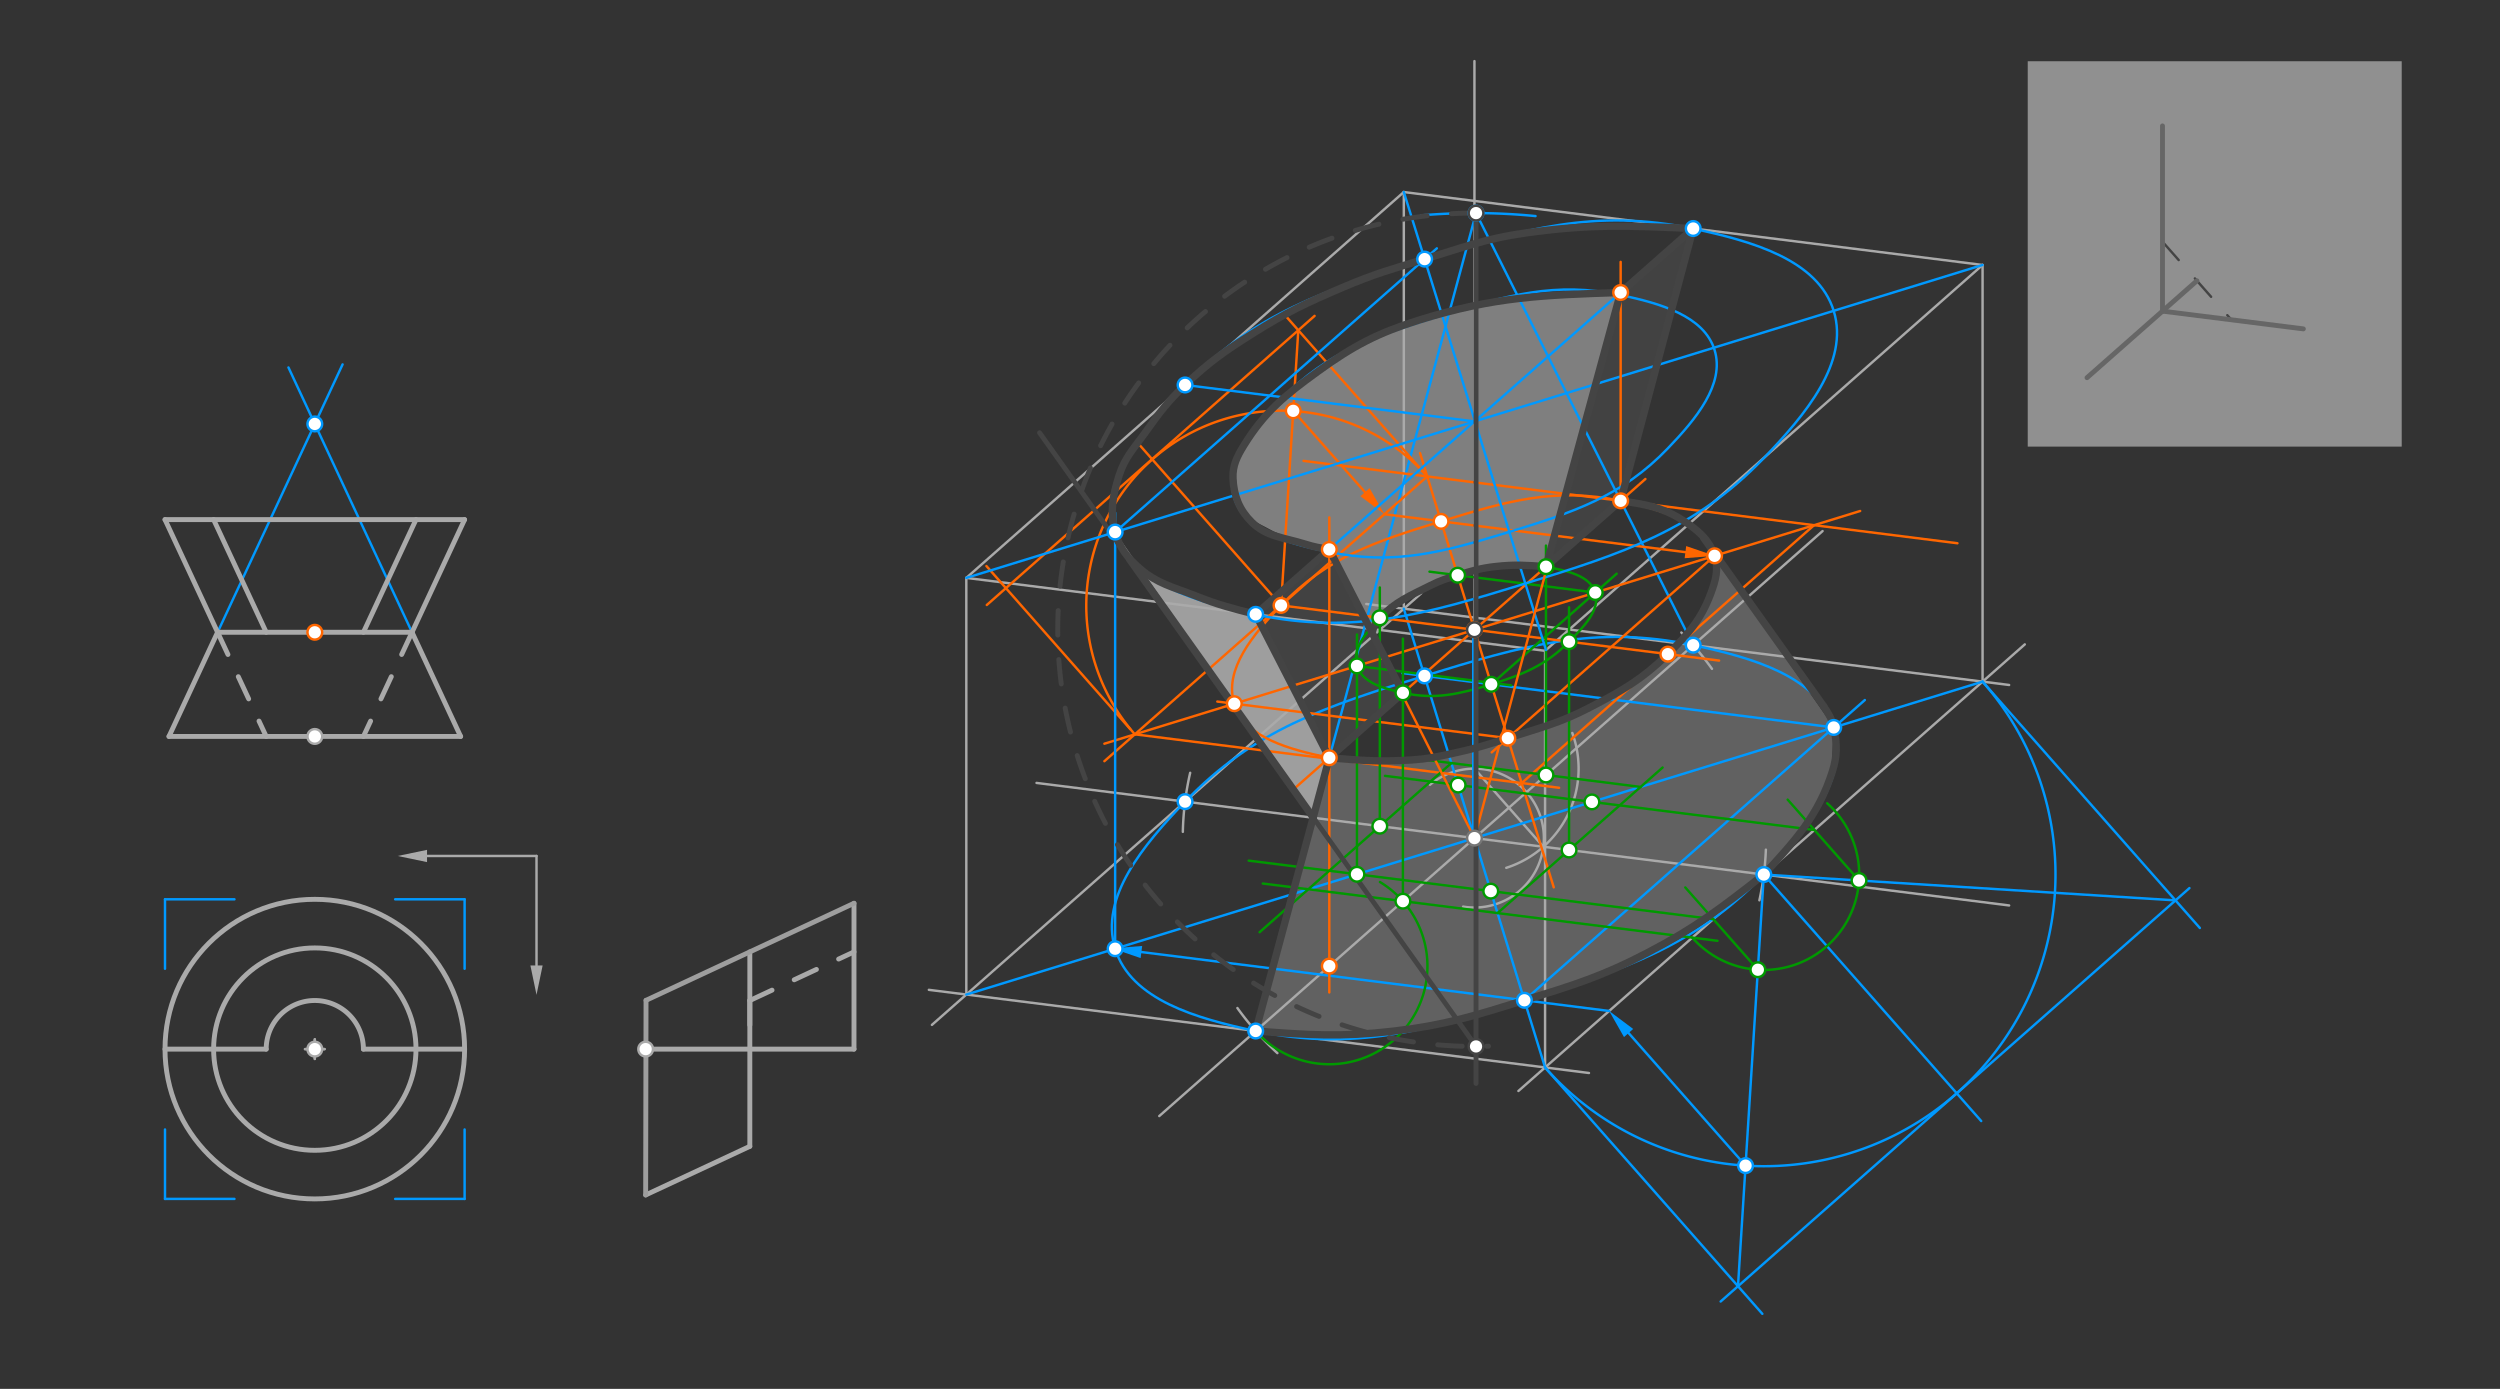 <svg xmlns="http://www.w3.org/2000/svg" class="svg--816" height="100%" preserveAspectRatio="xMidYMid meet" viewBox="0 0 1020.472 566.929" width="100%"><rect x="0" y="0" width="1020.472" height="566.929" fill="#333333" stroke="none"/><defs><marker id="marker-arrow" markerHeight="16" markerUnits="userSpaceOnUse" markerWidth="24" orient="auto-start-reverse" refX="24" refY="4" viewBox="0 0 24 8"><path d="M 0 0 L 24 4 L 0 8 z" stroke="inherit"></path></marker></defs><g class="aux-layer--949"><g class="element--733"><g fill="#eeeeee" opacity="0.5"><path d="M 827.7 25 L 980.35 25 L 980.35 182.3 L 827.7 182.3 L 827.7 25 Z" stroke="none"></path></g></g><g class="element--733"><g fill="#cccccc" opacity="0.5"><path d="M 661.527 119.391 L 631.047 231.312 L 613.45 230.7 L 594.994 234.795 L 579.5 240.3 L 569.6 245.75 L 563.227 252.195 L 559.35 256.95 L 542.606 224.269 L 532.8 222.4 L 520 216.95 L 509.1 211.2 L 503.35 199.05 L 504.65 184.65 L 514.25 171.85 L 531.85 155.2 L 552 141.45 L 573.75 132.15 L 598.4 125.45 L 619.2 120.95 L 661.527 119.391 Z" stroke="none"></path></g></g><g class="element--733"><g fill="#cccccc" opacity="0.7"><path d="M 455.187 217.181 L 536.038 333.691 L 542.606 309.309 L 512.559 250.769 L 491.2 244.15 L 475.85 237.75 L 463.929 232.3 L 455.187 217.181 Z" stroke="none"></path></g></g><g class="element--733"><g fill="#cccccc" opacity="0.3"><path d="M 542.606 309.309 L 512.559 420.848 L 545.9 422.7 L 579.5 419.5 L 622.236 408.306 L 659.5 394.55 L 685.75 381.75 L 719.971 356.982 L 740.15 331.85 L 747.5 315.5 L 748.513 296.94 L 699.871 226.878 L 699.2 238.7 L 693.1 251.85 L 680.796 267.007 L 661.45 280.95 L 644.15 290.25 L 627.2 296.95 L 615.475 301.309 L 597.1 306.25 L 576.65 309.75 L 559.05 310.4 L 542.606 309.309 Z" stroke="none"></path></g></g><g class="element--733"><g fill="#cccccc" opacity="0.1"><path d="M 512.559 250.769 L 542.606 224.269 L 572.653 282.81 L 542.606 309.309 L 512.559 250.769 Z" stroke="none"></path></g></g><g class="element--733"><g fill="#cccccc" opacity="0.1"><path d="M 661.527 119.391 L 691.141 93.274 L 661.527 204.43 L 631.047 231.312 L 661.527 119.391 Z" stroke="none"></path></g></g><g class="element--733"><line stroke="#444444" stroke-dasharray="none" stroke-linecap="round" stroke-width="1" x1="882.7" x2="910.824" y1="127" y2="130.543"></line></g><g class="element--733"><line stroke="#444444" stroke-dasharray="10" stroke-linecap="round" stroke-width="1" x1="882.7" x2="910.824" y1="98.654" y2="130.543"></line></g><g class="element--733"><line stroke="#aaaaaa" stroke-dasharray="none" stroke-linecap="round" stroke-width="1" x1="219" x2="219" y1="349.4" y2="394.093"></line><path d="M219,406.093 l12,2.5 l0,-5 z" fill="#aaaaaa" stroke="#aaaaaa" stroke-width="0" transform="rotate(270, 219, 406.093)"></path></g><g class="element--733"><line stroke="#aaaaaa" stroke-dasharray="none" stroke-linecap="round" stroke-width="1" x1="219" x2="174.307" y1="349.4" y2="349.4"></line><path d="M162.307,349.4 l12,2.5 l0,-5 z" fill="#aaaaaa" stroke="#aaaaaa" stroke-width="0" transform="rotate(0, 162.307, 349.4)"></path></g><g class="element--733"><path d="M 4359.449 -1692.8 A 4392.85 4392.85 0 0 1 4187.948 2834.247" fill="none" stroke="#aaaaaa" stroke-dasharray="none" stroke-linecap="round" stroke-width="1"></path></g><g class="element--733"><line stroke="#aaaaaa" stroke-dasharray="none" stroke-linecap="round" stroke-width="1" x1="601.85" x2="601.85" y1="342.1" y2="24.95"></line></g><g class="element--733"><path d="M 583.698 320.328 A 28.346 28.346 0 1 1 597.236 370.068" fill="none" stroke="#aaaaaa" stroke-dasharray="none" stroke-linecap="round" stroke-width="1"></path></g><g class="element--733"><path d="M 641.803 299.205 A 42.52 42.52 0 0 1 614.849 354.238" fill="none" stroke="#aaaaaa" stroke-dasharray="none" stroke-linecap="round" stroke-width="1"></path></g><g class="element--733"><line stroke="#aaaaaa" stroke-dasharray="none" stroke-linecap="round" stroke-width="1" x1="601.85" x2="820.1" y1="342.1" y2="369.597"></line></g><g class="element--733"><line stroke="#aaaaaa" stroke-dasharray="none" stroke-linecap="round" stroke-width="1" x1="601.85" x2="629.974" y1="313.754" y2="345.643"></line></g><g class="element--733"><line stroke="#aaaaaa" stroke-dasharray="none" stroke-linecap="round" stroke-width="1" x1="615.912" x2="473.2" y1="329.698" y2="455.559"></line></g><g class="element--733"><line stroke="#0099ff" stroke-dasharray="none" stroke-linecap="round" stroke-width="1" x1="67.353" x2="95.7" y1="367.093" y2="367.093"></line></g><g class="element--733"><line stroke="#0099ff" stroke-dasharray="none" stroke-linecap="round" stroke-width="1" x1="67.353" x2="67.353" y1="367.093" y2="395.439"></line></g><g class="element--733"><line stroke="#0099ff" stroke-dasharray="none" stroke-linecap="round" stroke-width="1" x1="189.647" x2="161.3" y1="367.093" y2="367.093"></line></g><g class="element--733"><line stroke="#0099ff" stroke-dasharray="none" stroke-linecap="round" stroke-width="1" x1="189.647" x2="189.647" y1="367.093" y2="395.439"></line></g><g class="element--733"><line stroke="#0099ff" stroke-dasharray="none" stroke-linecap="round" stroke-width="1" x1="189.647" x2="189.647" y1="489.386" y2="461.04"></line></g><g class="element--733"><line stroke="#0099ff" stroke-dasharray="none" stroke-linecap="round" stroke-width="1" x1="189.647" x2="161.3" y1="489.386" y2="489.386"></line></g><g class="element--733"><line stroke="#0099ff" stroke-dasharray="none" stroke-linecap="round" stroke-width="1" x1="67.353" x2="95.7" y1="489.386" y2="489.386"></line></g><g class="element--733"><line stroke="#0099ff" stroke-dasharray="none" stroke-linecap="round" stroke-width="1" x1="67.353" x2="67.353" y1="489.386" y2="461.04"></line></g><g class="element--733"><line stroke="#aaaaaa" stroke-dasharray="none" stroke-linecap="round" stroke-width="1" x1="601.85" x2="423.1" y1="342.1" y2="319.58"></line></g><g class="element--733"><line stroke="#aaaaaa" stroke-dasharray="none" stroke-linecap="round" stroke-width="1" x1="615.912" x2="743.95" y1="329.698" y2="216.78"></line></g><g class="element--733"><path d="M 720.811 346.829 A 119.055 119.055 0 0 1 718.167 367.487" fill="none" stroke="#aaaaaa" stroke-dasharray="none" stroke-linecap="round" stroke-width="1"></path></g><g class="element--733"><path d="M 686.309 258.191 A 119.055 119.055 0 0 1 698.808 273.011" fill="none" stroke="#aaaaaa" stroke-dasharray="none" stroke-linecap="round" stroke-width="1"></path></g><g class="element--733"><path d="M 485.815 315.455 A 119.055 119.055 0 0 0 482.822 339.54" fill="none" stroke="#aaaaaa" stroke-dasharray="none" stroke-linecap="round" stroke-width="1"></path></g><g class="element--733"><path d="M 505.095 411.473 A 119.055 119.055 0 0 0 521.406 429.866" fill="none" stroke="#aaaaaa" stroke-dasharray="none" stroke-linecap="round" stroke-width="1"></path></g><g class="element--733"><line stroke="#aaaaaa" stroke-dasharray="none" stroke-linecap="round" stroke-width="1" x1="379.15" x2="648.6" y1="404.04" y2="437.987"></line></g><g class="element--733"><line stroke="#aaaaaa" stroke-dasharray="none" stroke-linecap="round" stroke-width="1" x1="619.8" x2="826.5" y1="445.325" y2="263.032"></line></g><g class="element--733"><line stroke="#aaaaaa" stroke-dasharray="none" stroke-linecap="round" stroke-width="1" x1="820.1" x2="557.7" y1="279.6" y2="246.54"></line></g><g class="element--733"><line stroke="#aaaaaa" stroke-dasharray="none" stroke-linecap="round" stroke-width="1" x1="580.1" x2="380.4" y1="242.227" y2="418.345"></line></g><g class="element--733"><line stroke="#aaaaaa" stroke-dasharray="none" stroke-linecap="round" stroke-width="1" x1="573.02" x2="573.02" y1="248.471" y2="78.392"></line></g><g class="element--733"><line stroke="#aaaaaa" stroke-dasharray="none" stroke-linecap="round" stroke-width="1" x1="394.437" x2="394.437" y1="405.966" y2="235.887"></line></g><g class="element--733"><line stroke="#aaaaaa" stroke-dasharray="none" stroke-linecap="round" stroke-width="1" x1="809.263" x2="809.263" y1="278.234" y2="108.156"></line></g><g class="element--733"><line stroke="#aaaaaa" stroke-dasharray="none" stroke-linecap="round" stroke-width="1" x1="630.68" x2="630.68" y1="435.729" y2="265.651"></line></g><g class="element--733"><line stroke="#aaaaaa" stroke-dasharray="none" stroke-linecap="round" stroke-width="1" x1="394.437" x2="630.68" y1="235.887" y2="265.651"></line></g><g class="element--733"><line stroke="#aaaaaa" stroke-dasharray="none" stroke-linecap="round" stroke-width="1" x1="630.68" x2="809.263" y1="265.651" y2="108.156"></line></g><g class="element--733"><line stroke="#aaaaaa" stroke-dasharray="none" stroke-linecap="round" stroke-width="1" x1="809.263" x2="573.02" y1="108.156" y2="78.392"></line></g><g class="element--733"><line stroke="#aaaaaa" stroke-dasharray="none" stroke-linecap="round" stroke-width="1" x1="573.02" x2="394.437" y1="78.392" y2="235.887"></line></g><g class="element--733"><path d="M 630.68 435.729 A 119.055 119.055 0 1 0 809.263 278.234" fill="none" stroke="#0099ff" stroke-dasharray="none" stroke-linecap="round" stroke-width="1"></path></g><g class="element--733"><line stroke="#0099ff" stroke-dasharray="none" stroke-linecap="round" stroke-width="1" x1="719.971" x2="808.708" y1="356.982" y2="457.6"></line></g><g class="element--733"><line stroke="#0099ff" stroke-dasharray="none" stroke-linecap="round" stroke-width="1" x1="809.263" x2="897.947" y1="278.234" y2="378.793"></line></g><g class="element--733"><line stroke="#0099ff" stroke-dasharray="none" stroke-linecap="round" stroke-width="1" x1="630.68" x2="719.365" y1="435.729" y2="536.289"></line></g><g class="element--733"><line stroke="#0099ff" stroke-dasharray="none" stroke-linecap="round" stroke-width="1" x1="893.7" x2="702.35" y1="362.508" y2="531.263"></line></g><g class="element--733"><line stroke="#0099ff" stroke-dasharray="none" stroke-linecap="round" stroke-width="1" x1="719.971" x2="709.428" y1="356.982" y2="525.021"></line></g><g class="element--733"><line stroke="#0099ff" stroke-dasharray="none" stroke-linecap="round" stroke-width="1" x1="719.971" x2="888.01" y1="356.982" y2="367.526"></line></g><g class="element--733"><line stroke="#0099ff" stroke-dasharray="none" stroke-linecap="round" stroke-width="1" x1="573.02" x2="630.68" y1="248.471" y2="435.729"></line></g><g class="element--733"><line stroke="#0099ff" stroke-dasharray="none" stroke-linecap="round" stroke-width="1" x1="809.263" x2="394.437" y1="278.234" y2="405.966"></line></g><g class="element--733"><line stroke="#0099ff" stroke-dasharray="none" stroke-linecap="round" stroke-width="1" x1="712.516" x2="664.77" y1="475.803" y2="421.665"></line><path d="M656.833,412.665 l12,2.5 l0,-5 z" fill="#0099ff" stroke="#0099ff" stroke-width="0" transform="rotate(48.59, 656.833, 412.665)"></path></g><g class="element--733"><line stroke="#0099ff" stroke-dasharray="none" stroke-linecap="round" stroke-width="1" x1="656.833" x2="465.906" y1="412.665" y2="388.61"></line><path d="M454,387.11 l12,2.5 l0,-5 z" fill="#0099ff" stroke="#0099ff" stroke-width="0" transform="rotate(7.181, 454, 387.11)"></path></g><g class="element--733"><line stroke="#0099ff" stroke-dasharray="none" stroke-linecap="round" stroke-width="1" x1="622.236" x2="761.2" y1="408.306" y2="285.751"></line></g><g class="element--733"><line stroke="#0099ff" stroke-dasharray="none" stroke-linecap="round" stroke-width="1" x1="748.513" x2="572.4" y1="296.94" y2="274.752"></line></g><g class="element--733"><path d="M 719.971 356.982 C 691.726 386.375, 662.575 395.885, 622.236 408.306 C 581.897 420.727, 552.446 429.262, 512.559 420.848 C 488.538 415.781, 461.626 408.17, 455.187 387.26 C 448.749 366.35, 466.718 344.919, 483.729 327.218 C 511.974 297.825, 541.125 288.315, 581.464 275.894 C 621.803 263.473, 651.254 254.938, 691.141 263.352 C 715.162 268.419, 742.074 276.03, 748.513 296.94 C 754.951 317.85, 736.982 339.281, 719.971 356.982" fill="none" stroke="#0099ff" stroke-linecap="round" stroke-width="1"></path></g><g class="element--733"><line stroke="#0099ff" stroke-dasharray="none" stroke-linecap="round" stroke-width="1" x1="68.972" x2="139.84" y1="300.609" y2="148.75"></line></g><g class="element--733"><line stroke="#0099ff" stroke-dasharray="none" stroke-linecap="round" stroke-width="1" x1="188.028" x2="117.743" y1="300.609" y2="150"></line></g><g class="element--733"><path d="M 580.166 87.905 A 255.118 255.118 0 0 1 626.779 88.203" fill="none" stroke="#0099ff" stroke-dasharray="none" stroke-linecap="round" stroke-width="1"></path></g><g class="element--733"><line stroke="#0099ff" stroke-dasharray="none" stroke-linecap="round" stroke-width="1" x1="512.559" x2="602.499" y1="420.848" y2="86.983"></line></g><g class="element--733"><line stroke="#0099ff" stroke-dasharray="none" stroke-linecap="round" stroke-width="1" x1="602.499" x2="691.141" y1="86.983" y2="263.352"></line></g><g class="element--733"><line stroke="#ff6600" stroke-dasharray="none" stroke-linecap="round" stroke-width="1" x1="671.625" x2="528.9" y1="195.525" y2="321.396"></line></g><g class="element--733"><line stroke="#ff6600" stroke-dasharray="none" stroke-linecap="round" stroke-width="1" x1="799" x2="532.1" y1="221.75" y2="188.124"></line></g><g class="element--733"><line stroke="#ff6600" stroke-dasharray="none" stroke-linecap="round" stroke-width="1" x1="759.3" x2="450.8" y1="208.579" y2="303.571"></line></g><g class="element--733"><line stroke="#ff6600" stroke-dasharray="none" stroke-linecap="round" stroke-width="1" x1="634.224" x2="579.646" y1="362.2" y2="184.95"></line></g><g class="element--733"><line stroke="#ff6600" stroke-dasharray="none" stroke-linecap="round" stroke-width="1" x1="582.582" x2="450.8" y1="194.484" y2="310.705"></line></g><g class="element--733"><line stroke="#ff6600" stroke-dasharray="none" stroke-linecap="round" stroke-width="1" x1="463.227" x2="636.4" y1="299.745" y2="321.563"></line></g><g class="element--733"><line stroke="#ff6600" stroke-dasharray="none" stroke-linecap="round" stroke-width="1" x1="740.473" x2="620.173" y1="214.376" y2="320.471"></line></g><g class="element--733"><line stroke="#ff6600" stroke-dasharray="none" stroke-linecap="round" stroke-width="1" x1="522.904" x2="701.7" y1="247.114" y2="269.641"></line></g><g class="element--733"><path d="M 463.227 299.745 A 79.57 79.57 0 0 1 582.582 194.484" fill="none" stroke="#ff6600" stroke-dasharray="none" stroke-linecap="round" stroke-width="1"></path></g><g class="element--733"><line stroke="#ff6600" stroke-dasharray="none" stroke-linecap="round" stroke-width="1" x1="522.904" x2="464.156" y1="247.114" y2="180.5"></line></g><g class="element--733"><line stroke="#ff6600" stroke-dasharray="none" stroke-linecap="round" stroke-width="1" x1="582.582" x2="523.896" y1="194.484" y2="127.941"></line></g><g class="element--733"><line stroke="#ff6600" stroke-dasharray="none" stroke-linecap="round" stroke-width="1" x1="461.336" x2="402.65" y1="297.6" y2="231.057"></line></g><g class="element--733"><line stroke="#ff6600" stroke-dasharray="none" stroke-linecap="round" stroke-width="1" x1="402.8" x2="536.6" y1="246.944" y2="128.943"></line></g><g class="element--733"><line stroke="#ff6600" stroke-dasharray="none" stroke-linecap="round" stroke-width="1" x1="522.904" x2="529.951" y1="247.114" y2="134.807"></line></g><g class="element--733"><line stroke="#ff6600" stroke-dasharray="none" stroke-linecap="round" stroke-width="1" x1="527.887" x2="557.165" y1="167.701" y2="200.899"></line><path d="M565.103,209.899 l12,2.5 l0,-5 z" fill="#ff6600" stroke="#ff6600" stroke-width="0" transform="rotate(228.59, 565.103, 209.899)"></path></g><g class="element--733"><line stroke="#ff6600" stroke-dasharray="none" stroke-linecap="round" stroke-width="1" x1="565.103" x2="687.965" y1="209.899" y2="225.378"></line><path d="M699.871,226.878 l12,2.5 l0,-5 z" fill="#ff6600" stroke="#ff6600" stroke-width="0" transform="rotate(187.181, 699.871, 226.878)"></path></g><g class="element--733"><line stroke="#ff6600" stroke-dasharray="none" stroke-linecap="round" stroke-width="1" x1="699.871" x2="608.9" y1="226.878" y2="307.107"></line></g><g class="element--733"><line stroke="#ff6600" stroke-dasharray="none" stroke-linecap="round" stroke-width="1" x1="615.475" x2="496.9" y1="301.309" y2="286.37"></line></g><g class="element--733"><path d="M 522.904 247.114 C 541.782 227.47, 561.265 221.114, 588.225 212.812 C 615.186 204.511, 634.869 198.807, 661.527 204.43 C 677.581 207.817, 695.568 212.903, 699.871 226.878 C 704.174 240.853, 692.164 255.176, 680.796 267.007 C 661.918 286.652, 642.439 293.073, 615.475 301.309 C 588.684 309.492, 569.173 314.805, 542.606 309.309 C 526.437 305.964, 508.228 301.224, 503.829 287.243 C 499.448 273.319, 511.536 258.945, 522.904 247.114" fill="none" stroke="#ff6600" stroke-linecap="round" stroke-width="1"></path></g><g class="element--733"><line stroke="#ff6600" stroke-dasharray="none" stroke-linecap="round" stroke-width="1" x1="542.606" x2="542.606" y1="309.309" y2="405.1"></line></g><g class="element--733"><path d="M 512.559 420.848 A 40.063 40.063 0 1 0 563.279 360.03" fill="none" stroke="#009900" stroke-dasharray="none" stroke-linecap="round" stroke-width="1"></path></g><g class="element--733"><line stroke="#009900" stroke-dasharray="none" stroke-linecap="round" stroke-width="1" x1="515.45" x2="701.05" y1="360.642" y2="384.025"></line></g><g class="element--733"><path d="M 690.775 382.731 A 38.929 38.929 0 1 0 745.847 327.898" fill="none" stroke="#009900" stroke-dasharray="none" stroke-linecap="round" stroke-width="1"></path></g><g class="element--733"><line stroke="#009900" stroke-dasharray="none" stroke-linecap="round" stroke-width="1" x1="611.277" x2="678.65" y1="372.715" y2="313.297"></line></g><g class="element--733"><line stroke="#009900" stroke-dasharray="none" stroke-linecap="round" stroke-width="1" x1="669.67" x2="583.3" y1="321.217" y2="310.336"></line></g><g class="element--733"><line stroke="#009900" stroke-dasharray="none" stroke-linecap="round" stroke-width="1" x1="592.423" x2="514.15" y1="311.485" y2="380.515"></line></g><g class="element--733"><line stroke="#009900" stroke-dasharray="none" stroke-linecap="round" stroke-width="1" x1="717.534" x2="687.915" y1="395.834" y2="362.25"></line></g><g class="element--733"><line stroke="#009900" stroke-dasharray="none" stroke-linecap="round" stroke-width="1" x1="699.326" x2="509.7" y1="375.189" y2="351.298"></line></g><g class="element--733"><line stroke="#009900" stroke-dasharray="none" stroke-linecap="round" stroke-width="1" x1="758.824" x2="729.703" y1="359.42" y2="326.4"></line></g><g class="element--733"><line stroke="#009900" stroke-dasharray="none" stroke-linecap="round" stroke-width="1" x1="740.616" x2="565.35" y1="338.775" y2="316.693"></line></g><g class="element--733"><line stroke="#009900" stroke-dasharray="none" stroke-linecap="round" stroke-width="1" x1="553.894" x2="553.894" y1="356.866" y2="259"></line></g><g class="element--733"><line stroke="#009900" stroke-dasharray="none" stroke-linecap="round" stroke-width="1" x1="553.894" x2="616.8" y1="271.827" y2="279.752"></line></g><g class="element--733"><line stroke="#009900" stroke-dasharray="none" stroke-linecap="round" stroke-width="1" x1="608.706" x2="659.9" y1="279.326" y2="234.177"></line></g><g class="element--733"><line stroke="#009900" stroke-dasharray="none" stroke-linecap="round" stroke-width="1" x1="651.174" x2="583.5" y1="241.873" y2="233.347"></line></g><g class="element--733"><line stroke="#009900" stroke-dasharray="none" stroke-linecap="round" stroke-width="1" x1="572.653" x2="572.653" y1="367.849" y2="260.7"></line></g><g class="element--733"><line stroke="#009900" stroke-dasharray="none" stroke-linecap="round" stroke-width="1" x1="640.473" x2="640.473" y1="346.966" y2="247.9"></line></g><g class="element--733"><line stroke="#009900" stroke-dasharray="none" stroke-linecap="round" stroke-width="1" x1="631.047" x2="631.047" y1="316.351" y2="222.7"></line></g><g class="element--733"><line stroke="#009900" stroke-dasharray="none" stroke-linecap="round" stroke-width="1" x1="563.227" x2="563.227" y1="337.234" y2="239.8"></line></g><g class="element--733"><path d="M 563.227 252.195 C 557.703 258.044, 551.789 264.99, 553.894 271.827 C 555.999 278.664, 564.796 281.08, 572.653 282.81 C 585.746 285.691, 595.528 283.384, 608.706 279.326 C 621.883 275.269, 630.99 271.515, 640.473 261.927 C 646.425 255.91, 653.345 248.926, 651.174 241.873 C 649.002 234.82, 639.352 232.939, 631.047 231.312 C 617.812 228.719, 608.172 230.738, 594.994 234.795 C 581.817 238.853, 572.43 242.448, 563.227 252.195" fill="none" stroke="#009900" stroke-linecap="round" stroke-width="1"></path></g><g class="element--733"><line stroke="#0099ff" stroke-dasharray="none" stroke-linecap="round" stroke-width="1" x1="394.437" x2="809.263" y1="235.887" y2="108.156"></line></g><g class="element--733"><line stroke="#0099ff" stroke-dasharray="none" stroke-linecap="round" stroke-width="1" x1="573.02" x2="631.047" y1="78.392" y2="265.327"></line></g><g class="element--733"><line stroke="#0099ff" stroke-dasharray="none" stroke-linecap="round" stroke-width="1" x1="483.729" x2="601.85" y1="157.139" y2="172.021"></line></g><g class="element--733"><line stroke="#0099ff" stroke-dasharray="none" stroke-linecap="round" stroke-width="1" x1="691.141" x2="512.559" y1="93.274" y2="250.769"></line></g><g class="element--733"><line stroke="#0099ff" stroke-dasharray="none" stroke-linecap="round" stroke-width="1" x1="455.187" x2="455.187" y1="387.26" y2="209.3"></line></g><g class="element--733"><line stroke="#0099ff" stroke-dasharray="none" stroke-linecap="round" stroke-width="1" x1="455.187" x2="586.5" y1="217.181" y2="101.374"></line></g><g class="element--733"><path d="M 691.141 93.352 C 651.254 84.938, 621.803 93.473, 581.464 105.894 C 541.125 118.315, 511.974 127.825, 483.729 157.218 C 466.718 174.919, 448.749 196.35, 455.187 217.26 C 461.626 238.17, 488.538 245.781, 512.559 250.848 C 552.446 259.262, 581.897 250.727, 622.236 238.306 C 662.575 225.885, 691.726 216.375, 719.971 186.982 C 736.982 169.281, 754.951 147.85, 748.513 126.94 C 742.074 106.03, 715.162 98.419, 691.141 93.352" fill="none" stroke="#0099ff" stroke-linecap="round" stroke-width="1"></path></g><g class="element--733"><line stroke="#ff6600" stroke-dasharray="none" stroke-linecap="round" stroke-width="1" x1="661.527" x2="661.527" y1="204.43" y2="106.9"></line></g><g class="element--733"><path d="M 661.527 120.43 C 634.869 114.807, 615.186 120.511, 588.225 128.812 C 561.265 137.114, 541.782 143.47, 522.904 163.114 C 511.536 174.945, 499.448 189.319, 503.829 203.243 C 508.228 217.224, 526.437 221.964, 542.606 225.309 C 569.173 230.805, 588.684 225.492, 615.475 217.309 C 642.439 209.073, 661.918 202.652, 680.796 183.007 C 692.164 171.176, 704.174 156.853, 699.871 142.878 C 695.568 128.903, 677.581 123.817, 661.527 120.43" fill="none" stroke="#0099ff" stroke-linecap="round" stroke-width="1"></path></g><g class="element--733"><line stroke="#ff6600" stroke-dasharray="none" stroke-linecap="round" stroke-width="1" x1="661.527" x2="601.85" y1="119.391" y2="342.1"></line></g><g class="element--733"><line stroke="#ff6600" stroke-dasharray="none" stroke-linecap="round" stroke-width="1" x1="691.141" x2="661.356" y1="93.274" y2="204.43"></line></g><g class="element--733"><line stroke="#ff6600" stroke-dasharray="none" stroke-linecap="round" stroke-width="1" x1="542.606" x2="542.606" y1="309.309" y2="211.2"></line></g><g class="element--733"><line stroke="#ff6600" stroke-dasharray="none" stroke-linecap="round" stroke-width="1" x1="542.606" x2="601.85" y1="224.269" y2="342.1"></line></g><g class="element--733"><line stroke="#ff6600" stroke-dasharray="none" stroke-linecap="round" stroke-width="1" x1="512.559" x2="541.992" y1="250.769" y2="309.309"></line></g><g class="element--733"><path d="M 602.499 86.983 A 170.079 170.079 0 1 0 607.606 427.042" fill="none" stroke="#444444" stroke-dasharray="10" stroke-linecap="round" stroke-width="2"></path></g></g><g class="main-layer--75a"><g class="element--733"><line stroke="#666666" stroke-dasharray="none" stroke-linecap="round" stroke-width="2" x1="882.7" x2="882.7" y1="127" y2="51.4"></line></g><g class="element--733"><line stroke="#666666" stroke-dasharray="none" stroke-linecap="round" stroke-width="2" x1="882.7" x2="940.2" y1="127" y2="134.244"></line></g><g class="element--733"><line stroke="#666666" stroke-dasharray="none" stroke-linecap="round" stroke-width="2" x1="896.762" x2="851.9" y1="114.598" y2="154.163"></line></g><g class="element--733"><line stroke="#aaaaaa" stroke-dasharray="none" stroke-linecap="round" stroke-width="2" x1="68.972" x2="188.028" y1="300.609" y2="300.609"></line></g><g class="element--733"><line stroke="#aaaaaa" stroke-dasharray="none" stroke-linecap="round" stroke-width="2" x1="188.028" x2="168.185" y1="300.609" y2="258.089"></line></g><g class="element--733"><line stroke="#aaaaaa" stroke-dasharray="none" stroke-linecap="round" stroke-width="2" x1="168.185" x2="88.815" y1="258.089" y2="258.089"></line></g><g class="element--733"><line stroke="#aaaaaa" stroke-dasharray="none" stroke-linecap="round" stroke-width="2" x1="88.815" x2="68.972" y1="258.089" y2="300.609"></line></g><g class="element--733"><line stroke="#aaaaaa" stroke-dasharray="none" stroke-linecap="round" stroke-width="2" x1="168.185" x2="189.647" y1="258.089" y2="212.1"></line></g><g class="element--733"><line stroke="#aaaaaa" stroke-dasharray="none" stroke-linecap="round" stroke-width="2" x1="189.647" x2="67.353" y1="212.1" y2="212.1"></line></g><g class="element--733"><line stroke="#aaaaaa" stroke-dasharray="none" stroke-linecap="round" stroke-width="2" x1="67.353" x2="88.815" y1="212.1" y2="258.089"></line></g><g class="element--733"><line stroke="#aaaaaa" stroke-dasharray="none" stroke-linecap="round" stroke-width="2" x1="87.196" x2="108.657" y1="212.1" y2="258.089"></line></g><g class="element--733"><line stroke="#aaaaaa" stroke-dasharray="none" stroke-linecap="round" stroke-width="2" x1="148.343" x2="169.804" y1="258.089" y2="212.1"></line></g><g class="element--733"><line stroke="#aaaaaa" stroke-dasharray="10" stroke-linecap="round" stroke-width="2" x1="88.815" x2="108.657" y1="258.089" y2="300.609"></line></g><g class="element--733"><line stroke="#aaaaaa" stroke-dasharray="10" stroke-linecap="round" stroke-width="2" x1="168.185" x2="148.343" y1="258.089" y2="300.609"></line></g><g class="element--733"><g class="center--a87"><line x1="124.5" y1="428.239" x2="132.5" y2="428.239" stroke="#aaaaaa" stroke-width="1" stroke-linecap="round"></line><line x1="128.5" y1="424.239" x2="128.5" y2="432.239" stroke="#aaaaaa" stroke-width="1" stroke-linecap="round"></line><circle class="hit--87b" cx="128.5" cy="428.239" r="4" stroke="none" fill="transparent"></circle></g><circle cx="128.5" cy="428.239" fill="none" r="61.147" stroke="#aaaaaa" stroke-dasharray="none" stroke-width="2"></circle></g><g class="element--733"><g class="center--a87"><line x1="124.5" y1="428.239" x2="132.5" y2="428.239" stroke="#aaaaaa" stroke-width="1" stroke-linecap="round"></line><line x1="128.5" y1="424.239" x2="128.5" y2="432.239" stroke="#aaaaaa" stroke-width="1" stroke-linecap="round"></line><circle class="hit--87b" cx="128.5" cy="428.239" r="4" stroke="none" fill="transparent"></circle></g><circle cx="128.5" cy="428.239" fill="none" r="41.304" stroke="#aaaaaa" stroke-dasharray="none" stroke-width="2"></circle></g><g class="element--733"><path d="M 148.343 428.239 A 19.843 19.843 0 0 0 108.657 428.239" fill="none" stroke="#aaaaaa" stroke-dasharray="none" stroke-linecap="round" stroke-width="2"></path></g><g class="element--733"><line stroke="#aaaaaa" stroke-dasharray="none" stroke-linecap="round" stroke-width="2" x1="67.353" x2="108.657" y1="428.239" y2="428.239"></line></g><g class="element--733"><line stroke="#aaaaaa" stroke-dasharray="none" stroke-linecap="round" stroke-width="2" x1="148.343" x2="189.647" y1="428.239" y2="428.239"></line></g><g class="element--733"><line stroke="#aaaaaa" stroke-dasharray="none" stroke-linecap="round" stroke-width="2" x1="306.07" x2="306.07" y1="388.554" y2="467.924"></line></g><g class="element--733"><line stroke="#aaaaaa" stroke-dasharray="none" stroke-linecap="round" stroke-width="2" x1="306.07" x2="263.55" y1="467.924" y2="487.767"></line></g><g class="element--733"><line stroke="#aaaaaa" stroke-dasharray="none" stroke-linecap="round" stroke-width="2" x1="348.589" x2="348.589" y1="368.712" y2="428.239"></line></g><g class="element--733"><line stroke="#aaaaaa" stroke-dasharray="10" stroke-linecap="round" stroke-width="2" x1="306.07" x2="348.589" y1="408.397" y2="388.554"></line></g><g class="element--733"><line stroke="#aaaaaa" stroke-dasharray="10" stroke-linecap="round" stroke-width="2" x1="306.07" x2="306.07" y1="408.397" y2="428.239"></line></g><g class="element--733"><line stroke="#aaaaaa" stroke-dasharray="none" stroke-linecap="round" stroke-width="2" x1="348.589" x2="263.55" y1="428.239" y2="428.239"></line></g><g class="element--733"><line stroke="#9E9E9E" stroke-dasharray="none" stroke-linecap="round" stroke-width="2" x1="348.589" x2="263.702" y1="368.712" y2="408.326"></line></g><g class="element--733"><line stroke="#9E9E9E" stroke-dasharray="none" stroke-linecap="round" stroke-width="2" x1="263.702" x2="263.55" y1="408.326" y2="487.767"></line></g><g class="element--733"><line stroke="#0099ff" stroke-dasharray="none" stroke-linecap="round" stroke-width="2" x1="601.85" x2="601.85" y1="342.1" y2="257.061"></line></g><g class="element--733"><line stroke="#444444" stroke-dasharray="none" stroke-linecap="round" stroke-width="2" x1="602.499" x2="602.499" y1="86.983" y2="442.25"></line></g><g class="element--733"><line stroke="#444444" stroke-dasharray="none" stroke-linecap="round" stroke-width="3" x1="512.559" x2="542.606" y1="250.769" y2="224.269"></line></g><g class="element--733"><line stroke="#444444" stroke-dasharray="none" stroke-linecap="round" stroke-width="3" x1="542.606" x2="572.653" y1="224.269" y2="282.81"></line></g><g class="element--733"><line stroke="#444444" stroke-dasharray="none" stroke-linecap="round" stroke-width="3" x1="572.653" x2="542.606" y1="282.81" y2="309.309"></line></g><g class="element--733"><line stroke="#444444" stroke-dasharray="none" stroke-linecap="round" stroke-width="3" x1="542.606" x2="512.559" y1="309.309" y2="250.769"></line></g><g class="element--733"><line stroke="#444444" stroke-dasharray="none" stroke-linecap="round" stroke-width="3" x1="661.527" x2="691.141" y1="119.391" y2="93.274"></line></g><g class="element--733"><line stroke="#444444" stroke-dasharray="none" stroke-linecap="round" stroke-width="3" x1="691.141" x2="661.527" y1="93.274" y2="204.43"></line></g><g class="element--733"><line stroke="#444444" stroke-dasharray="none" stroke-linecap="round" stroke-width="3" x1="661.527" x2="631.047" y1="204.43" y2="231.312"></line></g><g class="element--733"><line stroke="#444444" stroke-dasharray="none" stroke-linecap="round" stroke-width="3" x1="631.047" x2="661.527" y1="231.312" y2="119.391"></line></g><g class="element--733"><path d="M 661.527 119.391 C 629.729 120.454, 609.821 121.12, 579.45 130.6 C 562.349 135.938, 552.385 141.16, 537.85 151.7 C 524.586 161.319, 516.197 168.115, 507.75 181.8 C 504.948 186.339, 503.088 190.044, 503.3 195.2 C 503.593 202.325, 505.911 208.177, 510.95 213.15 C 517.036 219.156, 523.939 219.344, 532.75 222.1 C 536.523 223.28, 538.704 223.635, 542.606 224.269" fill="none" stroke="#444444" stroke-linecap="round" stroke-width="3"></path></g><g class="element--733"><path d="M 691.141 93.274 L 691.141 93.352" fill="none" stroke="#444444" stroke-linecap="round" stroke-width="3"></path></g><g class="element--733"><path d="M 691.141 93.274 C 664.387 92.082, 648.865 91.391, 622.35 95.15 C 606.094 97.455, 597.523 100.933, 581.518 105.768 C 568.107 109.819, 560.89 111.85, 548.1 117.3 C 533.182 123.657, 525.065 127.5, 511.4 136.1 C 499.88 143.35, 493.518 147.796, 483.729 157.139 C 476.584 163.959, 473.255 168.498, 467.45 176.6 C 462.763 183.142, 459.144 186.736, 456.8 194.1 C 454.152 202.417, 452.972 208.954, 455.187 217.181 C 456.912 223.59, 460.195 227.665, 465.3 232.1 C 472.444 238.307, 478.745 239.555, 487.95 243.2 C 497.345 246.92, 502.762 248.291, 512.559 250.769" fill="none" stroke="#444444" stroke-linecap="round" stroke-width="3"></path></g><g class="element--733"><path d="M 631.047 231.312 C 623.037 230.707, 618.383 230.355, 610.4 231.25 C 604.288 231.935, 600.951 232.998, 594.994 234.795 C 590.547 236.137, 588.065 236.889, 583.95 238.95 C 575.373 243.245, 569.695 245.523, 563.227 252.195 C 561.801 253.665, 561.25 254.965, 560.45 256.85" fill="none" stroke="#444444" stroke-linecap="round" stroke-width="3"></path></g><g class="element--733"><path d="M 661.527 204.43 C 671.151 205.83, 678.135 206.846, 686.35 212.05 C 692.699 216.072, 697.606 220.021, 699.871 226.878 C 701.627 232.192, 700.352 236.885, 698.3 242.35 C 694.309 252.975, 689.061 258.891, 680.796 267.007 C 670.206 277.404, 662.16 281.922, 648.8 288.85 C 636.53 295.213, 628.87 296.97, 615.475 301.309 C 606.483 304.221, 601.663 305.663, 592.45 307.65 C 586.124 309.014, 582.653 309.784, 576.25 310.2 C 563.109 311.053, 555.728 310.425, 542.606 309.309" fill="none" stroke="#444444" stroke-linecap="round" stroke-width="3"></path></g><g class="element--733"><line stroke="#444444" stroke-dasharray="none" stroke-linecap="round" stroke-width="3" x1="542.606" x2="512.559" y1="309.309" y2="420.848"></line></g><g class="element--733"><line stroke="#444444" stroke-dasharray="none" stroke-linecap="round" stroke-width="3" x1="695.5" x2="744.35" y1="219.7" y2="288.2"></line></g><g class="element--733"><path d="M 512.559 420.848 C 534.352 422.468, 547.041 423.411, 568.75 420.9 C 589.979 418.444, 601.583 414.695, 622.236 408.306 C 642.47 402.047, 653.859 398.582, 672.45 388.9 C 692.22 378.605, 702.389 370.681, 719.971 356.982" fill="none" stroke="#444444" stroke-linecap="round" stroke-width="3"></path></g><g class="element--733"><path d="M 719.971 356.982 L 719.971 356.982" fill="none" stroke="#444444" stroke-linecap="round" stroke-width="3"></path></g><g class="element--733"><path d="M 719.971 356.982 L 719.971 356.982" fill="none" stroke="#444444" stroke-linecap="round" stroke-width="3"></path></g><g class="element--733"><path d="M 744.35 288.2 C 746.364 291.247, 747.764 293.365, 748.513 296.94 C 749.903 303.575, 749.991 308.507, 747.95 314.9 C 742.21 332.879, 732.77 343.111, 719.971 356.982" fill="none" stroke="#444444" stroke-linecap="round" stroke-width="3"></path></g><g class="element--733"><line stroke="#444444" stroke-dasharray="none" stroke-linecap="round" stroke-width="2" x1="602.499" x2="424.35" y1="427.139" y2="176.65"></line></g><g class="element--733"><line stroke="#444444" stroke-dasharray="none" stroke-linecap="round" stroke-width="3" x1="461.048" x2="536.13" y1="228.25" y2="333.82"></line></g><g class="element--733"><circle cx="128.5" cy="300.609" r="3" stroke="#aaaaaa" stroke-width="1" fill="#ffffff"></circle>}</g><g class="element--733"><circle cx="128.5" cy="428.239" r="3" stroke="#aaaaaa" stroke-width="1" fill="#ffffff"></circle>}</g><g class="element--733"><circle cx="263.55" cy="428.239" r="3" stroke="#aaaaaa" stroke-width="1" fill="#ffffff"></circle>}</g><g class="element--733"><circle cx="601.85" cy="342.1" r="3" stroke="#777777" stroke-width="1" fill="#ffffff"></circle>}</g><g class="element--733"><circle cx="719.971" cy="356.982" r="3" stroke="#0099ff" stroke-width="1" fill="#ffffff"></circle>}</g><g class="element--733"><circle cx="712.516" cy="475.803" r="3" stroke="#0099ff" stroke-width="1" fill="#ffffff"></circle>}</g><g class="element--733"><circle cx="622.236" cy="408.306" r="3" stroke="#0099ff" stroke-width="1" fill="#ffffff"></circle>}</g><g class="element--733"><circle cx="455.187" cy="387.26" r="3" stroke="#0099ff" stroke-width="1" fill="#ffffff"></circle>}</g><g class="element--733"><circle cx="748.513" cy="296.94" r="3" stroke="#0099ff" stroke-width="1" fill="#ffffff"></circle>}</g><g class="element--733"><circle cx="581.464" cy="275.894" r="3" stroke="#0099ff" stroke-width="1" fill="#ffffff"></circle>}</g><g class="element--733"><circle cx="512.559" cy="420.848" r="3" stroke="#0099ff" stroke-width="1" fill="#ffffff"></circle>}</g><g class="element--733"><circle cx="483.729" cy="327.218" r="3" stroke="#0099ff" stroke-width="1" fill="#ffffff"></circle>}</g><g class="element--733"><circle cx="691.141" cy="263.352" r="3" stroke="#0099ff" stroke-width="1" fill="#ffffff"></circle>}</g><g class="element--733"><circle cx="128.5" cy="173.05" r="3" stroke="#0099ff" stroke-width="1" fill="#ffffff"></circle>}</g><g class="element--733"><circle cx="602.499" cy="86.983" r="3" stroke="#0099ff" stroke-width="1" fill="#ffffff"></circle>}</g><g class="element--733"><circle cx="601.85" cy="257.061" r="3" stroke="#ff6600" stroke-width="1" fill="#ffffff"></circle>}</g><g class="element--733"><circle cx="128.5" cy="258.089" r="3" stroke="#ff6600" stroke-width="1" fill="#ffffff"></circle>}</g><g class="element--733"><circle cx="661.527" cy="204.43" r="3" stroke="#ff6600" stroke-width="1" fill="#ffffff"></circle>}</g><g class="element--733"><circle cx="542.606" cy="309.309" r="3" stroke="#ff6600" stroke-width="1" fill="#ffffff"></circle>}</g><g class="element--733"><circle cx="522.904" cy="247.114" r="3" stroke="#ff6600" stroke-width="1" fill="#ffffff"></circle>}</g><g class="element--733"><circle cx="680.796" cy="267.007" r="3" stroke="#ff6600" stroke-width="1" fill="#ffffff"></circle>}</g><g class="element--733"><circle cx="527.887" cy="167.701" r="3" stroke="#ff6600" stroke-width="1" fill="#ffffff"></circle>}</g><g class="element--733"><circle cx="588.225" cy="212.812" r="3" stroke="#ff6600" stroke-width="1" fill="#ffffff"></circle>}</g><g class="element--733"><circle cx="699.871" cy="226.878" r="3" stroke="#ff6600" stroke-width="1" fill="#ffffff"></circle>}</g><g class="element--733"><circle cx="615.475" cy="301.309" r="3" stroke="#ff6600" stroke-width="1" fill="#ffffff"></circle>}</g><g class="element--733"><circle cx="503.829" cy="287.243" r="3" stroke="#ff6600" stroke-width="1" fill="#ffffff"></circle>}</g><g class="element--733"><circle cx="542.606" cy="394.348" r="3" stroke="#ff6600" stroke-width="1" fill="#ffffff"></circle>}</g><g class="element--733"><circle cx="572.653" cy="367.849" r="3" stroke="#009900" stroke-width="1" fill="#ffffff"></circle>}</g><g class="element--733"><circle cx="717.534" cy="395.834" r="3" stroke="#009900" stroke-width="1" fill="#ffffff"></circle>}</g><g class="element--733"><circle cx="553.894" cy="356.866" r="3" stroke="#009900" stroke-width="1" fill="#ffffff"></circle>}</g><g class="element--733"><circle cx="608.516" cy="363.748" r="3" stroke="#009900" stroke-width="1" fill="#ffffff"></circle>}</g><g class="element--733"><circle cx="758.824" cy="359.42" r="3" stroke="#009900" stroke-width="1" fill="#ffffff"></circle>}</g><g class="element--733"><circle cx="649.806" cy="327.334" r="3" stroke="#009900" stroke-width="1" fill="#ffffff"></circle>}</g><g class="element--733"><circle cx="595.184" cy="320.452" r="3" stroke="#009900" stroke-width="1" fill="#ffffff"></circle>}</g><g class="element--733"><circle cx="553.894" cy="271.827" r="3" stroke="#009900" stroke-width="1" fill="#ffffff"></circle>}</g><g class="element--733"><circle cx="608.706" cy="279.326" r="3" stroke="#009900" stroke-width="1" fill="#ffffff"></circle>}</g><g class="element--733"><circle cx="651.174" cy="241.873" r="3" stroke="#009900" stroke-width="1" fill="#ffffff"></circle>}</g><g class="element--733"><circle cx="594.994" cy="234.795" r="3" stroke="#009900" stroke-width="1" fill="#ffffff"></circle>}</g><g class="element--733"><circle cx="572.653" cy="282.81" r="3" stroke="#009900" stroke-width="1" fill="#ffffff"></circle>}</g><g class="element--733"><circle cx="640.473" cy="346.966" r="3" stroke="#009900" stroke-width="1" fill="#ffffff"></circle>}</g><g class="element--733"><circle cx="640.473" cy="261.927" r="3" stroke="#009900" stroke-width="1" fill="#ffffff"></circle>}</g><g class="element--733"><circle cx="631.047" cy="316.351" r="3" stroke="#009900" stroke-width="1" fill="#ffffff"></circle>}</g><g class="element--733"><circle cx="631.047" cy="231.312" r="3" stroke="#009900" stroke-width="1" fill="#ffffff"></circle>}</g><g class="element--733"><circle cx="563.227" cy="337.234" r="3" stroke="#009900" stroke-width="1" fill="#ffffff"></circle>}</g><g class="element--733"><circle cx="563.227" cy="252.195" r="3" stroke="#009900" stroke-width="1" fill="#ffffff"></circle>}</g><g class="element--733"><circle cx="512.559" cy="250.769" r="3" stroke="#0099ff" stroke-width="1" fill="#ffffff"></circle>}</g><g class="element--733"><circle cx="455.187" cy="217.181" r="3" stroke="#0099ff" stroke-width="1" fill="#ffffff"></circle>}</g><g class="element--733"><circle cx="483.729" cy="157.139" r="3" stroke="#0099ff" stroke-width="1" fill="#ffffff"></circle>}</g><g class="element--733"><circle cx="581.518" cy="105.768" r="3" stroke="#0099ff" stroke-width="1" fill="#ffffff"></circle>}</g><g class="element--733"><circle cx="691.141" cy="93.274" r="3" stroke="#0099ff" stroke-width="1" fill="#ffffff"></circle>}</g><g class="element--733"><circle cx="661.527" cy="119.391" r="3" stroke="#ff6600" stroke-width="1" fill="#ffffff"></circle>}</g><g class="element--733"><circle cx="542.606" cy="224.269" r="3" stroke="#ff6600" stroke-width="1" fill="#ffffff"></circle>}</g><g class="element--733"><circle cx="601.85" cy="257.061" r="3" stroke="#444444" stroke-width="1" fill="#ffffff"></circle>}</g><g class="element--733"><circle cx="602.499" cy="86.983" r="3" stroke="#444444" stroke-width="1" fill="#ffffff"></circle>}</g><g class="element--733"><circle cx="602.499" cy="427.139" r="3" stroke="#444444" stroke-width="1" fill="#ffffff"></circle>}</g></g><g class="snaps-layer--ac6"></g><g class="temp-layer--52d"></g></svg>